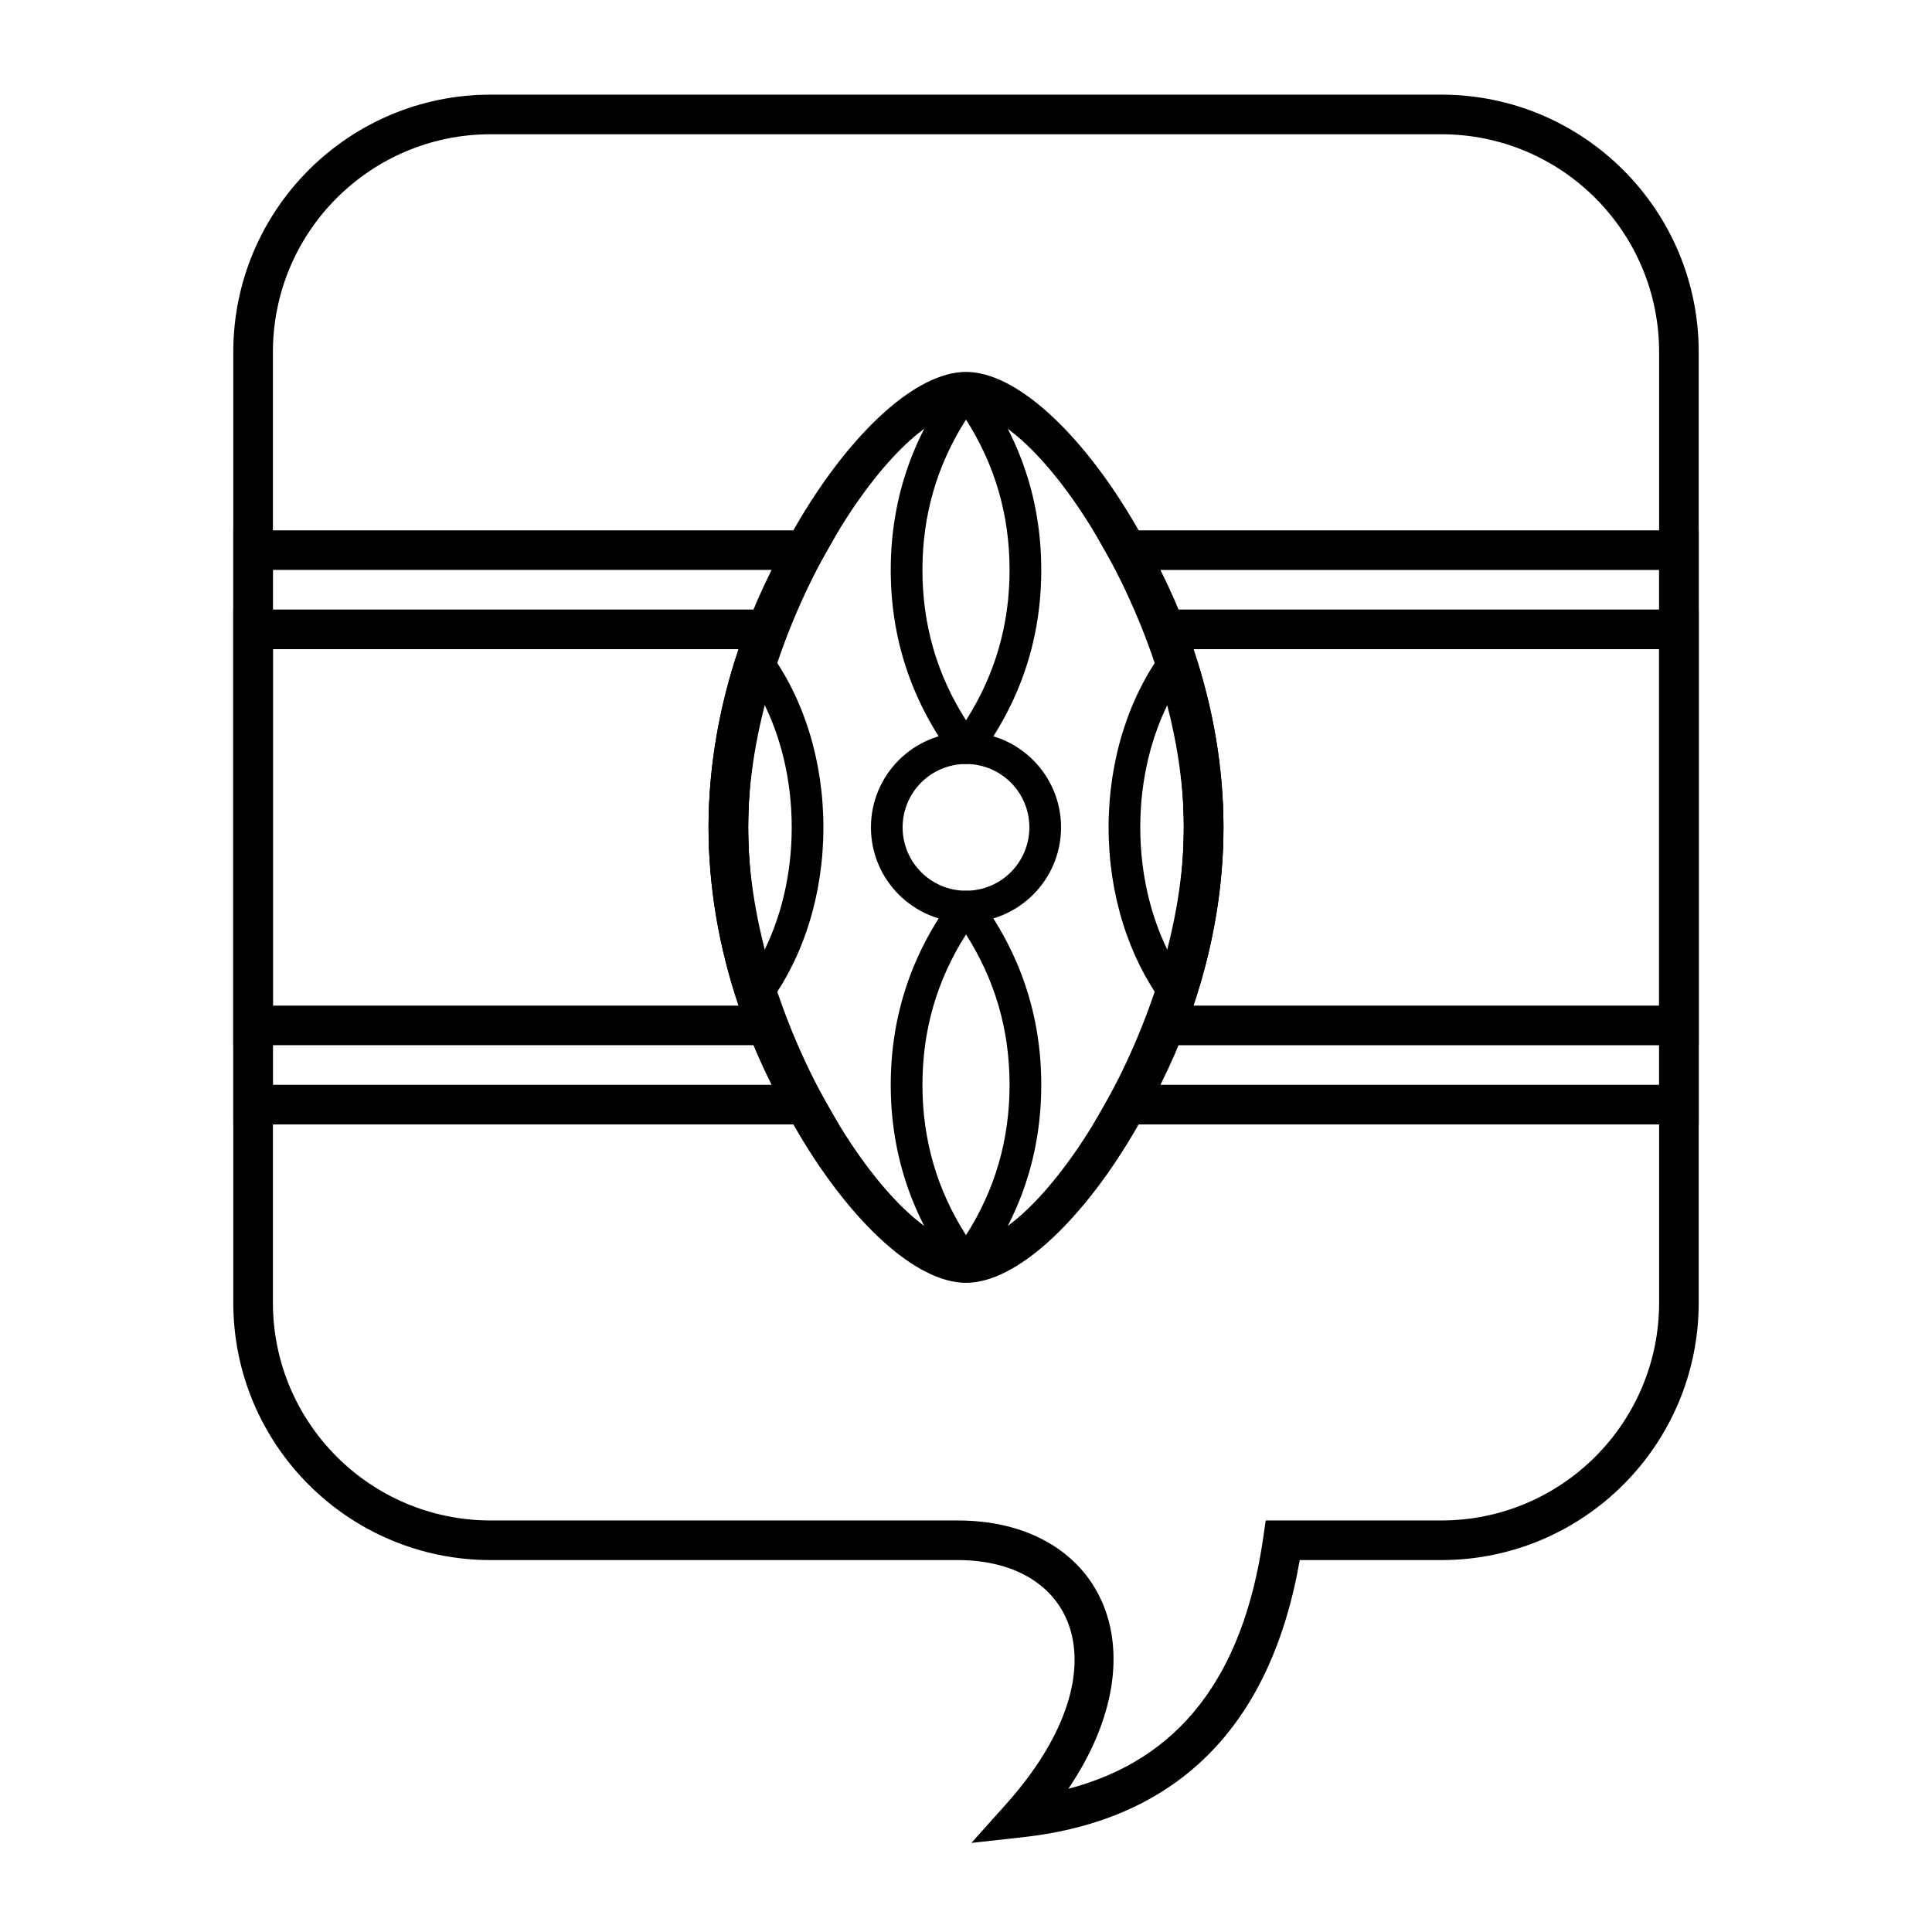 <?xml version="1.0" encoding="UTF-8"?>
<!-- Uploaded to: ICON Repo, www.iconrepo.com, Generator: ICON Repo Mixer Tools -->
<svg fill="#000000" width="800px" height="800px" version="1.1" viewBox="144 144 512 512" xmlns="http://www.w3.org/2000/svg">
 <g>
  <path d="m415.07 630.88-13.641 1.508 9.152-10.223c31.113-34.766 19.34-64.727-12.793-64.727h-123.74c-37.68 0-68.227-30.543-68.227-68.223v-251.91c0-37.68 30.547-68.223 68.227-68.223h251.9c37.68 0 68.227 30.543 68.227 68.223v251.91c0 37.68-30.547 68.223-68.227 68.223h-37.504c-7.676 44.039-32.383 68.906-73.379 73.441zm63.707-79.438 0.648-4.5h46.527c31.883 0 57.73-25.844 57.73-57.727v-251.91c0-31.883-25.848-57.727-57.73-57.727h-251.9c-31.883 0-57.73 25.844-57.73 57.727v251.91c0 31.883 25.848 57.727 57.73 57.727h123.74c37.777 0 54.488 33.879 29.328 71.105 29.285-7.652 46.32-29.57 51.66-66.605z"/>
  <path d="m216.32 295.04v136.45h132.16c-10.602-21.172-16.703-44.598-16.703-68.227 0-23.629 6.102-47.055 16.703-68.223zm145.48-2.652c-12.316 21.641-19.523 46.215-19.523 70.875 0 24.664 7.207 49.238 19.523 70.879l4.465 7.844h-160.44v-157.44h160.44zm106.43 70.875c0 23.629-6.102 47.055-16.703 68.227h132.16v-136.45h-132.16c10.602 21.168 16.703 44.594 16.703 68.223zm125.95-78.719v157.44h-160.44l4.465-7.844c12.316-21.641 19.523-46.215 19.523-70.879 0-24.66-7.207-49.234-19.523-70.875l-4.465-7.844z"/>
  <path d="m216.32 316.03v94.465h123.42c-5.172-15.332-7.961-31.246-7.961-47.234s2.789-31.902 7.961-47.23zm135.8-3.34c-6.375 16.328-9.844 33.438-9.844 50.57 0 17.133 3.469 34.242 9.844 50.574l2.793 7.156h-149.09v-115.46h149.09zm116.11 50.57c0 15.988-2.789 31.902-7.961 47.234h123.42v-94.465h-123.42c5.172 15.328 7.961 31.242 7.961 47.23zm125.95-57.727v115.46h-149.09l2.793-7.156c6.375-16.332 9.844-33.441 9.844-50.574 0-17.133-3.469-34.242-9.844-50.57l-2.793-7.156z"/>
  <path d="m400 483.96c-26.488 0-68.227-63.906-68.227-120.7s41.738-120.7 68.227-120.7c26.484 0 68.223 63.906 68.223 120.7s-41.738 120.7-68.223 120.7zm0-10.492c19.516 0 57.727-58.508 57.727-110.21s-38.211-110.21-57.727-110.21c-19.52 0-57.73 58.504-57.73 110.21s38.211 110.21 57.73 110.21z"/>
  <path d="m458.78 363.26c0-11.496-1.551-22.988-4.492-34.266-5.203 9.844-8.105 21.73-8.105 34.266 0 12.535 2.902 24.422 8.105 34.266 2.941-11.277 4.492-22.766 4.492-34.266zm-6.457 46.867c-9.273-12.465-14.535-29.141-14.535-46.867 0-17.727 5.262-34.402 14.535-46.863l4.832-6.496 2.523 7.691c4.883 14.883 7.496 30.25 7.496 45.668s-2.613 30.785-7.496 45.668l-2.523 7.691zm-111.1-46.867c0 11.5 1.547 22.988 4.488 34.266 5.203-9.844 8.105-21.73 8.105-34.266 0-12.535-2.902-24.422-8.105-34.266-2.941 11.277-4.488 22.77-4.488 34.266zm6.453-46.863c9.277 12.461 14.535 29.137 14.535 46.863 0 17.727-5.258 34.402-14.535 46.867l-4.832 6.492-2.523-7.691c-4.883-14.883-7.496-30.25-7.496-45.668s2.613-30.785 7.496-45.668l2.523-7.691z"/>
  <path d="m400 388.45c-13.914 0-25.191-11.277-25.191-25.191 0-13.91 11.277-25.191 25.191-25.191 13.91 0 25.188 11.281 25.188 25.191 0 13.914-11.277 25.191-25.188 25.191zm0-8.398c9.273 0 16.793-7.516 16.793-16.793 0-9.273-7.519-16.793-16.793-16.793-9.277 0-16.797 7.519-16.797 16.793 0 9.277 7.519 16.793 16.797 16.793z"/>
  <path d="m403.37 344.78c-1.68 2.254-5.059 2.254-6.734 0-11.035-14.82-16.578-31.441-16.578-49.738 0-18.297 5.543-34.922 16.578-49.738 1.676-2.258 5.055-2.258 6.734 0 11.031 14.816 16.574 31.441 16.574 49.738 0 18.297-5.543 34.918-16.574 49.738zm8.176-49.738c0-14.508-3.836-27.762-11.543-39.848-7.711 12.086-11.547 25.34-11.547 39.848 0 14.508 3.836 27.758 11.547 39.848 7.707-12.09 11.543-25.34 11.543-39.848z"/>
  <path d="m403.37 481.23c-1.68 2.254-5.059 2.254-6.734 0-11.035-14.82-16.578-31.445-16.578-49.738 0-18.297 5.543-34.922 16.578-49.742 1.676-2.254 5.055-2.254 6.734 0 11.031 14.82 16.574 31.445 16.574 49.742 0 18.293-5.543 34.918-16.574 49.738zm8.176-49.738c0-14.508-3.836-27.762-11.543-39.848-7.711 12.086-11.547 25.34-11.547 39.848 0 14.504 3.836 27.758 11.547 39.844 7.707-12.086 11.543-25.34 11.543-39.844z"/>
 </g>
</svg>
